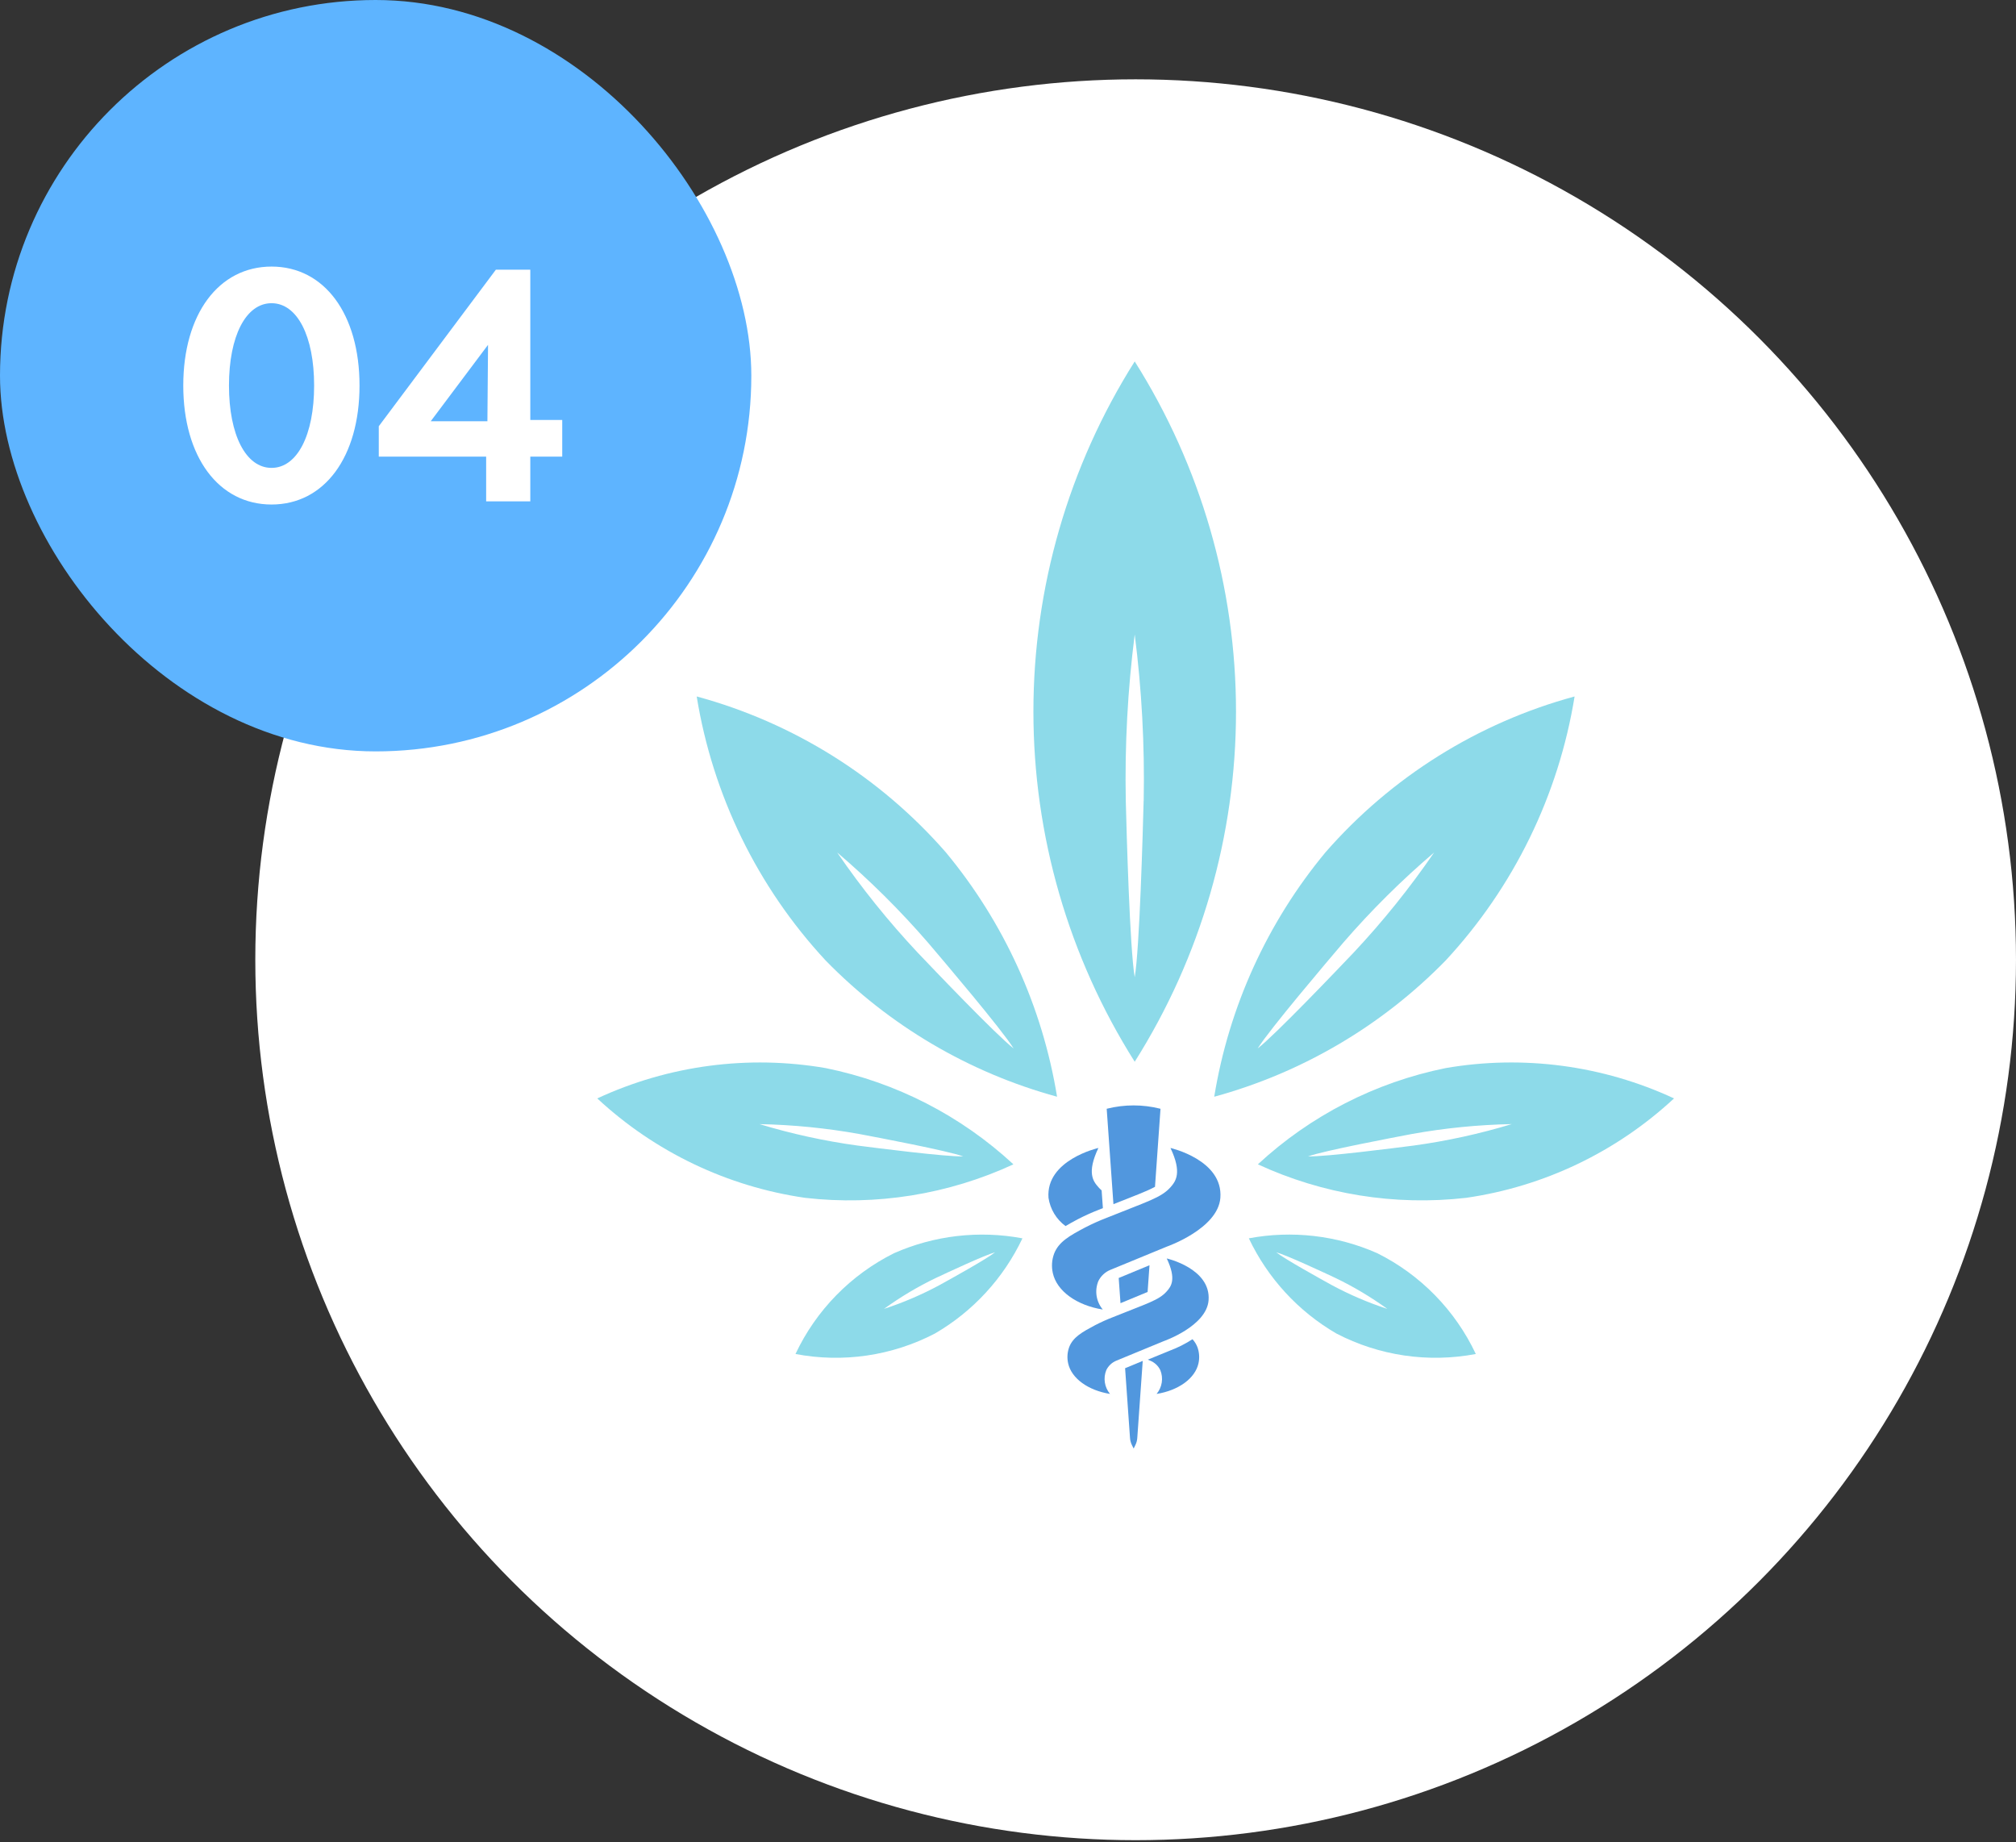 <?xml version="1.0" encoding="UTF-8"?> <svg xmlns="http://www.w3.org/2000/svg" width="255" height="233" viewBox="0 0 255 233" fill="none"><rect x="0" y="0" width="255" height="233" fill="#333333" stroke="none"/><circle cx="143.646" cy="121.385" r="111.353" fill="white"></circle><rect width="95.033" height="95.033" rx="47.517" fill="#5EB4FF"></rect><path d="M34.348 63.809C27.656 63.809 23.182 57.79 23.182 48.762C23.182 39.734 27.656 33.715 34.348 33.715C41.04 33.715 45.475 39.734 45.475 48.762C45.475 57.79 41.04 63.809 34.348 63.809ZM34.348 59.176C37.595 59.176 39.733 55.019 39.733 48.762C39.733 42.506 37.595 38.348 34.348 38.348C31.101 38.348 28.963 42.506 28.963 48.762C28.963 55.019 31.101 59.176 34.348 59.176ZM61.493 63.413V57.751H47.911V53.91L62.721 34.111H67.076V53.118H71.115V57.751H67.076V63.413H61.493ZM54.484 53.276H61.651L61.731 43.614L54.484 53.276Z" fill="white"></path><path d="M148.05 145.191C148.05 145.191 154.73 146.698 154.361 151.502C154.061 155.408 147.6 157.663 147.6 157.663L145.604 158.484L141.357 160.233L140.473 160.596C139.795 160.865 139.242 161.38 138.924 162.037C138.684 162.63 138.609 163.277 138.709 163.909C138.808 164.542 139.078 165.135 139.489 165.625C136.195 165.099 133.667 163.291 133.168 161.006C132.987 160.193 133.043 159.345 133.33 158.563C133.911 157.049 135.318 156.277 137.236 155.257C138.124 154.798 139.036 154.388 139.968 154.029C145.144 151.941 146.853 151.5 148.055 150.156C148.696 149.424 149.554 148.348 148.05 145.191Z" fill="#5197DE"></path><path d="M146.79 140.234L146.74 140.221C144.538 139.67 142.235 139.67 140.034 140.221L139.984 140.234L140.836 152.298C143.45 151.262 145.017 150.684 146.093 150.104L146.79 140.234Z" fill="#5197DE"></path><path d="M138.935 150.148C138.289 149.422 137.432 148.346 138.935 145.189C138.935 145.189 132.255 146.697 132.624 151.5C132.73 152.207 132.974 152.887 133.344 153.499C133.713 154.111 134.2 154.644 134.777 155.068C135.245 154.785 135.764 154.506 136.329 154.204C137.216 153.746 138.128 153.336 139.061 152.976L139.503 152.799L139.342 150.556C139.198 150.428 139.062 150.292 138.935 150.148Z" fill="#5197DE"></path><path d="M147.58 159.165C147.58 159.165 153.181 160.429 152.871 164.456C152.619 167.732 147.202 169.619 147.202 169.619L141.232 172.08C140.663 172.306 140.199 172.737 139.933 173.289C139.731 173.785 139.669 174.328 139.752 174.858C139.835 175.388 140.06 175.885 140.404 176.296C137.645 175.856 135.525 174.339 135.107 172.424C134.954 171.742 135.001 171.032 135.241 170.376C135.725 169.108 136.908 168.461 138.515 167.606C139.259 167.221 140.023 166.877 140.805 166.576C145.142 164.825 146.576 164.458 147.581 163.323C148.122 162.713 148.84 161.81 147.58 159.165Z" fill="#5197DE"></path><path d="M145.182 171.965L145.468 172.082C146.037 172.308 146.5 172.74 146.767 173.291C146.968 173.788 147.031 174.33 146.948 174.86C146.865 175.39 146.639 175.887 146.295 176.299C149.055 175.858 151.175 174.341 151.593 172.426C151.745 171.745 151.699 171.034 151.459 170.378C151.316 170.009 151.105 169.669 150.836 169.378C149.931 169.965 148.965 170.452 147.954 170.83L145.182 171.965Z" fill="#5197DE"></path><path d="M142.933 181.878C142.956 182.191 143.039 182.497 143.18 182.778L143.325 183.068L143.393 183.204L143.461 183.068L143.606 182.778C143.746 182.497 143.829 182.191 143.851 181.878L144.542 172.122L142.311 173.045L142.933 181.878Z" fill="#5197DE"></path><path d="M145.398 160.021L141.502 161.634L141.729 164.821L145.159 163.401L145.398 160.021Z" fill="#5197DE"></path><path d="M143.528 45.713C135.157 58.967 130.714 74.322 130.714 89.998C130.714 105.674 135.157 121.029 143.528 134.283C151.898 121.029 156.34 105.674 156.34 89.998C156.34 74.322 151.898 58.967 143.528 45.713ZM144.657 101.277C144.549 105.269 144.142 119.995 143.528 123.601C142.905 119.99 142.498 105.269 142.398 101.277C142.261 94.247 142.639 87.216 143.528 80.24C144.418 87.216 144.798 94.247 144.663 101.277H144.657Z" fill="#8DDAE9"></path><path d="M199.167 88.086C186.954 91.402 175.995 98.256 167.668 107.785C160.303 116.655 155.441 127.332 153.585 138.71C164.707 135.673 174.816 129.721 182.868 121.469C191.474 112.192 197.144 100.577 199.167 88.086ZM171.245 120.454C169.13 122.675 161.309 130.874 159.081 132.605C160.57 130.209 167.905 121.576 169.895 119.238C173.434 115.146 177.28 111.33 181.397 107.821C178.338 112.283 174.944 116.506 171.245 120.454Z" fill="#8DDAE9"></path><path d="M88.125 88.085C100.337 91.401 111.296 98.254 119.623 107.783C126.988 116.653 131.851 127.33 133.707 138.709C122.585 135.672 112.476 129.72 104.424 121.468C95.818 112.191 90.148 100.577 88.125 88.085ZM116.047 120.453C118.162 122.674 125.983 130.873 128.211 132.604C126.722 130.208 119.387 121.575 117.397 119.237C113.858 115.145 110.012 111.329 105.895 107.82C108.954 112.282 112.348 116.505 116.047 120.453Z" fill="#8DDAE9"></path><path d="M211.745 138.922C202.726 134.734 192.645 133.397 182.847 135.089C173.967 136.89 165.753 141.101 159.106 147.259C167.331 151.062 176.444 152.528 185.446 151.497C195.287 150.078 204.461 145.691 211.745 138.922ZM178.837 144.882C176.455 145.189 167.663 146.314 165.454 146.254C167.536 145.515 176.244 143.868 178.605 143.419C182.772 142.671 186.991 142.253 191.224 142.169C187.173 143.397 183.031 144.305 178.837 144.882Z" fill="#8DDAE9"></path><path d="M75.547 138.923C84.565 134.735 94.646 133.398 104.444 135.089C113.324 136.891 121.538 141.101 128.185 147.26C119.96 151.063 110.848 152.529 101.845 151.498C92.004 150.079 82.83 145.692 75.547 138.923ZM108.454 144.883C110.836 145.19 119.629 146.315 121.837 146.254C119.755 145.516 111.045 143.869 108.685 143.423C104.518 142.675 100.299 142.257 96.067 142.173C100.118 143.4 104.26 144.307 108.454 144.883Z" fill="#8DDAE9"></path><path d="M186.671 171.246C184.068 165.717 179.678 161.226 174.209 158.5C169.108 156.245 163.444 155.589 157.963 156.618C160.352 161.657 164.212 165.854 169.034 168.656C174.454 171.478 180.668 172.39 186.671 171.246ZM168.432 162.521C167.16 161.819 162.471 159.227 161.427 158.383C162.723 158.732 167.577 161.002 168.892 161.619C171.201 162.728 173.405 164.042 175.48 165.544C173.045 164.748 170.687 163.737 168.432 162.521Z" fill="#8DDAE9"></path><path d="M100.62 171.247C103.222 165.718 107.612 161.228 113.081 158.501C118.181 156.247 123.845 155.591 129.326 156.62C126.938 161.659 123.078 165.856 118.256 168.658C112.836 171.48 106.623 172.391 100.62 171.247ZM118.86 162.521C120.132 161.819 124.821 159.227 125.866 158.383C124.569 158.732 119.716 161.002 118.4 161.619C116.091 162.728 113.887 164.042 111.812 165.544C114.247 164.748 116.605 163.737 118.86 162.521Z" fill="#8DDAE9"></path></svg> 
